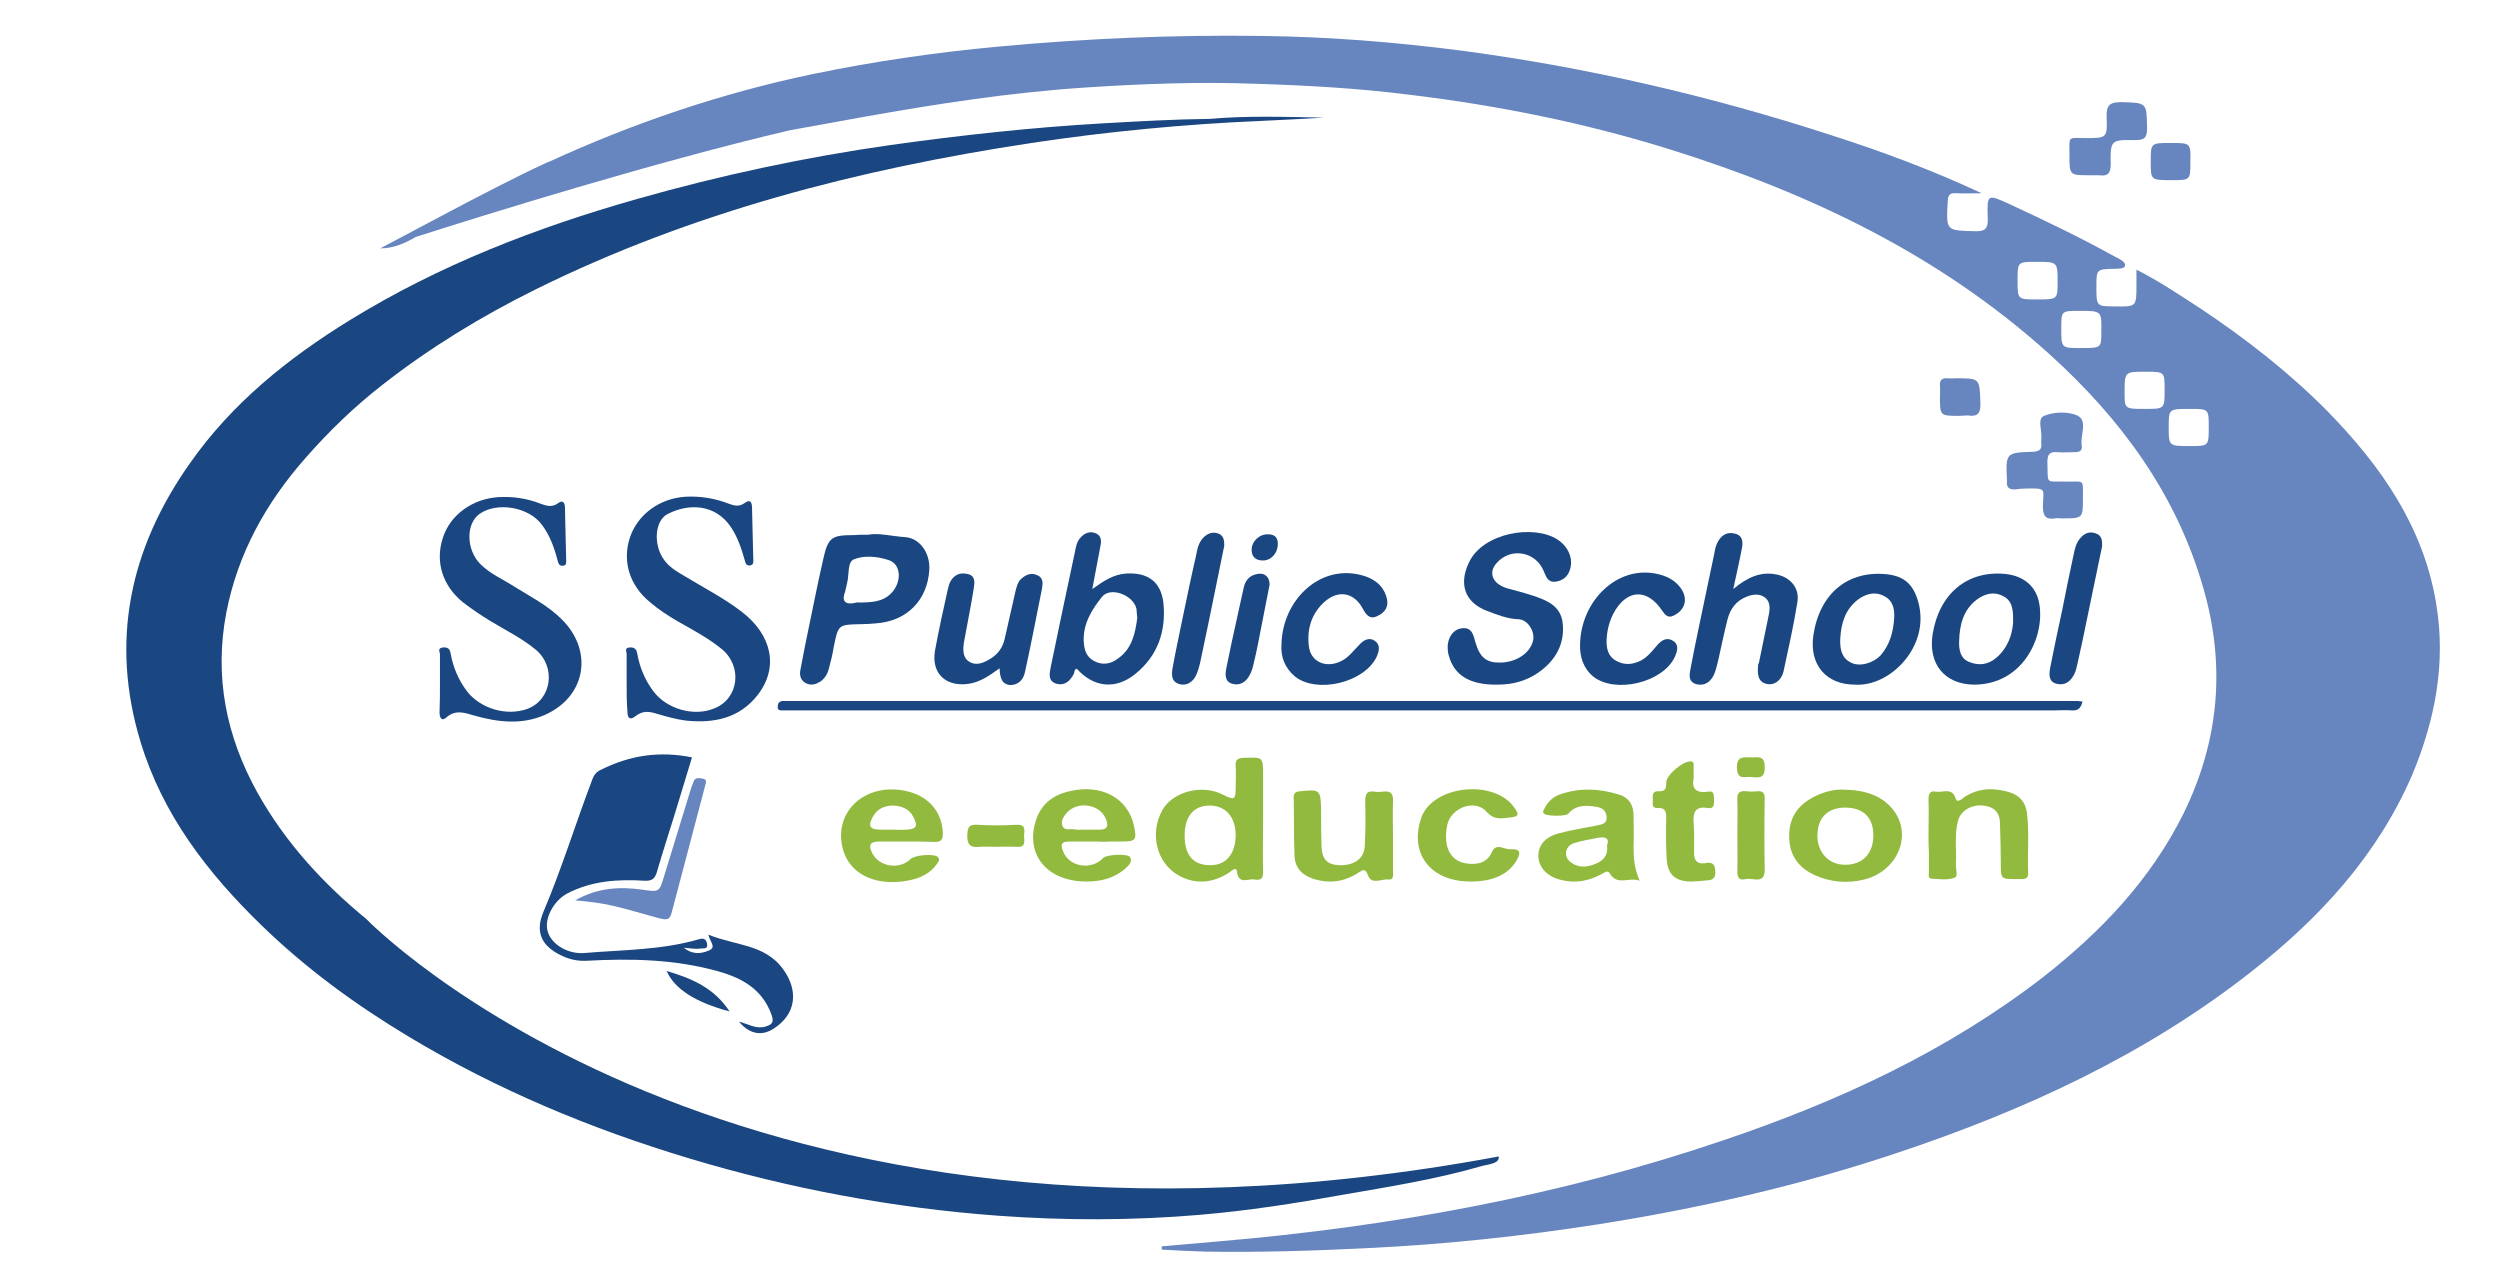 <?xml version="1.0" encoding="utf-8"?>
<!-- Generator: Adobe Illustrator 19.0.0, SVG Export Plug-In . SVG Version: 6.00 Build 0)  -->
<svg version="1.1" id="Layer_1" xmlns="http://www.w3.org/2000/svg" xmlns:xlink="http://www.w3.org/1999/xlink" x="0px" y="0px"
	 viewBox="0 0 612 313" style="enable-background:new 0 0 612 313;" xml:space="preserve">
<style type="text/css">
	.st0{fill:#1A4681;}
	.st1{fill:#91BA3E;}
	.st2{fill:#6785BF;}
</style>
<path id="XMLID_301_" class="st0" d="M173.4,228.8c6.6,2.7,13.7,2.3,18.2,8.3c4,5.4,3.3,11.2-2.2,14.7c-2.9,1.9-5.9,1.4-8.5-1.7
	c2.4,0.6,4.2,1.9,6.5,1.2c1.6-0.5,2.1-1,1.5-2.8c-2.2-6.2-7-9-13-10.7c-10.7-3-21.5-3.2-32.4-2.6c-2.3,0.1-4.3-0.4-6.3-1.4
	c-4.7-2.3-6.2-5.7-4.2-10.5c4.5-10.6,7.9-21.7,12-32.5c0.4-1.1,1-1.9,2.2-2.4c7-3.5,14.2-4.6,22.2-3c-1.4,4.5-2.7,9-4.1,13.5
	c-1.5,4.9-3.1,9.7-4.5,14.6c-0.5,1.6-1.2,2.2-3,2.1c-6.5-0.4-12.9,0-18.9,3.1c-3.4,1.8-5.8,6.3-4.8,9.4c1,3.2,5,5.5,8.9,5.2
	c9.5-0.8,19-0.7,28.2-3.4c1.3-0.4,1.8,0.3,1.9,1.3c0.2,1.2-0.9,0.9-1.6,1c-1.4,0.2-2.7-0.1-4.1-0.2c1.9,1.6,4,1.6,6.1,0.7
	C175.5,231.9,173.8,230.6,173.4,228.8z"/>
<path id="XMLID_300_" class="st0" d="M107.7,167.1c0-2.3,0-4.6,0-6.9c0-0.6-0.7-1.5,0.7-1.7c1.2-0.1,1.7,0.3,1.9,1.4
	c0.6,3.4,1.9,6.5,4,9.3c3.3,4.3,9.8,6.2,14.9,4.3c5.9-2.3,7-10.3,1.9-14.5c-3.4-2.8-7.3-4.7-11.1-7c-2.3-1.4-4.5-2.9-6.6-4.5
	c-5.1-4.1-6.9-10-5-15.8c1.8-5.7,7.3-9.6,13.6-10c3.6-0.2,7,0.3,10.3,1.6c1.4,0.5,2.8,1,4.3-0.1c1.1-0.9,1.7-0.2,1.7,1.1
	c0.1,4.3,0.2,8.6,0.3,12.8c0,0.7,0.1,1.4-0.9,1.4c-0.9,0-1-0.6-1.2-1.3c-0.8-3.1-1.9-6.2-3.9-8.8c-3.2-4.3-10.9-5.6-15.2-2.6
	c-3.4,2.4-3.3,8.8,0.2,12.3c2.4,2.4,5.5,3.7,8.3,5.5c4,2.5,8.2,4.6,11.6,8c7.8,7.7,6,18.9-4.1,23.4c-5.7,2.5-11.5,1.8-17.2,0.2
	c-2.4-0.7-4.7-1.6-7,0.5c-1.2,1-1.6-0.2-1.6-1.3C107.7,172,107.7,169.5,107.7,167.1C107.7,167.1,107.7,167.1,107.7,167.1z"/>
<path id="XMLID_299_" class="st0" d="M153.4,167c0-2.3,0-4.6,0-6.9c0-0.6-0.6-1.5,0.7-1.6c1.2-0.1,1.7,0.4,1.9,1.5
	c0.6,3.4,1.9,6.5,4,9.3c3.3,4.3,9.9,6.2,14.9,4.1c6-2.4,6.9-10.3,1.8-14.5c-3.3-2.7-7.1-4.7-10.8-6.8c-2.4-1.4-4.7-2.9-6.8-4.7
	c-5-4.1-6.8-10-4.9-15.8c1.9-5.7,7.3-9.6,13.6-10c3.7-0.2,7.2,0.4,10.6,1.7c1.3,0.5,2.5,0.8,3.8-0.1c1.6-1.2,1.9-0.1,1.9,1.3
	c0.1,4.1,0.2,8.2,0.3,12.3c0,0.6,0.2,1.4-0.7,1.6c-1,0.2-1.2-0.5-1.4-1.3c-0.8-2.8-1.7-5.6-3.4-8.1c-3.7-5.5-10.1-5.9-15.4-3.2
	c-3.3,1.6-3.6,7.7-0.9,11.3c1.3,1.8,3.2,2.9,5.1,4c4.6,2.8,9.5,5.3,13.8,8.6c7.5,5.7,9.2,13.7,4,20.4c-4.5,5.8-10.8,7-17.6,6.3
	c-2.4-0.3-4.8-1-7.2-1.7c-1.9-0.6-3.5-0.7-5.1,0.6c-1.4,1.1-2,0.5-2-1.1C153.4,171.9,153.4,169.5,153.4,167
	C153.4,167,153.4,167,153.4,167z"/>
<path id="XMLID_298_" class="st0" d="M509.8,171.7c-0.4,1.7-1.1,2.3-2.6,2.2c-1.4-0.1-2.9,0-4.3,0c-103.2,0-206.3,0-309.5,0
	c-0.6,0-1.1,0-1.7,0c-0.7,0-1.4,0.1-1.3-1c0-0.8,0.4-1.2,1.2-1.3c0.6,0,1.1,0,1.7,0c105.2,0,210.3,0,315.5,0
	C509,171.7,509.3,171.7,509.8,171.7z"/>
<path id="XMLID_297_" class="st0" d="M366.1,167.6c-6.3,0-10.1-2.3-11.4-7c-0.2-0.6-0.3-1.3-0.3-2c-0.1-2.5,1.4-4.6,3.5-4.8
	c2.6-0.3,2.8,1.9,3.3,3.5c1.1,3.7,2.7,5,6.2,4.9c3.8-0.1,7.2-2.3,7.9-5.4c0.5-2.2-1.3-5.1-3.5-5.2c-2.8-0.1-5.3-1.1-7.9-2.1
	c-5.4-2.1-6.8-6.6-4.3-11.8c3.4-7.3,15.9-9.4,21.7-5.6c2.6,1.7,3.8,4.5,3.1,7.1c-0.5,1.8-1.6,2.9-3.6,3.2c-2,0.2-2.3-1.3-2.9-2.6
	c-1.9-4.7-7.9-5.9-11.4-2.1c-2.3,2.4-1.2,5.2,2.4,6.3c2.1,0.6,4.2,1.1,6.3,1.8c3.3,1.1,6.7,2.4,7.3,6.4c0.6,4.3-0.9,8.1-4.1,11
	C374.9,166.4,370.7,167.7,366.1,167.6z"/>
<path id="XMLID_294_" class="st0" d="M212.5,130.9c2.7-0.5,5.9,0.4,9.2,0.6c3.5,0.3,6,3.9,5.8,7.9c-0.4,7.5-5.5,12.7-13.1,13.2
	c-1.2,0.1-2.5,0.2-3.7,0.2c-5.5,0.1-5.5,0.1-6.6,5.6c-0.3,1.8-0.7,3.5-1.2,5.3c-0.3,1.2-0.9,2.3-2,3.1c-1.1,0.7-2.2,1.1-3.5,0.5
	c-1.3-0.6-1.7-1.8-1.5-3.1c0.7-3.7,1.4-7.4,2.2-11.1c1.1-5.4,2.2-10.8,3.4-16.1c1.2-5.4,2-6,7.4-6
	C210,130.9,210.9,130.9,212.5,130.9z M210.8,147.5c2.2-0.1,5.1,0,7.3-2.2c2.8-2.8,2.5-7.3-0.6-8.2c-2.7-0.9-5.9-1.2-8.4-0.2
	c-1.7,0.6-1.2,3.7-1.7,5.7c-0.2,0.7-0.3,1.5-0.5,2.2c-0.9,2.3-0.1,3.3,2.4,2.8C209.6,147.4,209.9,147.5,210.8,147.5z"/>
<path id="XMLID_291_" class="st0" d="M267.4,144.2c2.8-2,5.2-3.6,8.3-3.8c5.3-0.3,8.5,2,9.1,7.2c0.7,6.9-1.4,13-6.9,17.4
	c-4.8,3.9-10.2,3.3-14.3-1.3c-0.7,0.2-0.5,0.9-0.8,1.4c-0.9,1.6-2.1,2.8-4.1,2.3c-2.2-0.6-1.8-2.5-1.5-4c2-9.8,4.1-19.6,6.2-29.5
	c0.2-1,0.6-1.8,1.3-2.5c0.9-0.9,2.1-1.4,3.4-0.9c1.4,0.5,1.6,1.7,1.3,3.1C268.8,136.9,268.1,140.3,267.4,144.2z M278.4,151.3
	c-0.1-0.8-0.1-1.5-0.2-2.3c-0.8-3.4-6.5-5.5-8.5-2.8c-2.4,3-4.6,6.5-4.4,10.8c0.1,2,0.6,3.8,2.5,4.8c2,1.1,4.1,0.8,5.9-0.6
	C277.1,158.8,277.9,155.1,278.4,151.3z"/>
<path id="XMLID_288_" class="st1" d="M309.2,200.5c0,4.3-0.1,8.6,0,12.8c0.1,1.7-0.5,2.3-2.1,2c-1.5-0.3-3.9,1.4-4.3-2
	c-0.2-1.3-1.4,0-1.9,0.3c-4,2.6-8.2,3-12.4,0.7c-5.4-3.1-7.1-10.2-4-15.9c2.5-4.6,9.7-6.5,14.8-3.9c3,1.5,3.2,1.3,3.2-2
	c0-1.6,0.1-3.2,0-4.8c-0.2-1.8,0.6-2.2,2.3-2.2c4.4-0.1,4.4-0.2,4.4,4.3C309.2,193.3,309.2,196.9,309.2,200.5
	C309.2,200.5,309.2,200.5,309.2,200.5z M290,204.5c0,4.9,2.1,7.3,6.3,7.3c3.9,0,6.2-2.8,6.2-7.5c-0.1-4.4-2.5-7.1-6.4-7.1
	C292.2,197.2,290,199.9,290,204.5z"/>
<path id="XMLID_287_" class="st0" d="M424.3,144.2c3.5-2.9,6.7-4.3,10.4-3.6c3.5,0.6,5.9,3.3,5.3,6.8c-0.9,5.7-2.2,11.4-3.4,17
	c-0.5,2.1-2.2,3.5-4.2,3c-2.2-0.5-2.2-2.7-2-4.7c0-0.2,0.2-0.3,0.2-0.5c0.8-3.9,1.6-7.8,2.4-11.7c0.3-1.5,0.4-3.2-0.9-4.2
	c-1.4-1.1-3.1-0.8-4.6-0.2c-2.5,1-3.9,2.9-4.6,5.5c-0.8,3.2-1.5,6.5-2.2,9.7c-0.3,1.3-0.6,2.6-1.1,3.8c-0.8,1.8-2.3,2.9-4.3,2.4
	c-2.2-0.6-1.7-2.6-1.4-4.1c1.1-5.9,2.4-11.7,3.6-17.6c0.7-3.3,1.4-6.7,2.1-10c0.2-0.9,0.3-1.9,0.7-2.7c0.8-1.8,2.2-3,4.3-2.5
	c2.3,0.5,2.1,2.5,1.7,4.2C425.8,137.5,425.1,140.4,424.3,144.2z"/>
<path id="XMLID_284_" class="st0" d="M483.2,167.6c-7.2-0.1-11.2-5.1-10.1-12.3c1.6-10,8.5-15.7,17.8-14.8c4.7,0.5,7.8,3.2,8.4,7.8
	C500.4,156.4,495,167.6,483.2,167.6z M492.8,152.5c0.1-3.3-0.2-5.5-2.5-6.6c-2.3-1.2-4.5-0.5-6.4,0.9c-3.3,2.5-4.2,6.2-4.3,10.1
	c-0.1,2.2,0.3,4.4,2.6,5.2c2.2,0.9,4.5,0.6,6.4-1C491.6,158.6,492.6,155.2,492.8,152.5z"/>
<path id="XMLID_281_" class="st0" d="M454.1,167.6c-7.1,0-11.2-4.9-10.2-12c1.5-10.3,8.5-16.1,18.2-15c4,0.5,6.3,2.4,7.5,6.8
	C472.6,158.3,462.6,168.2,454.1,167.6z M463.7,151.2c0.1-2.2-0.3-4.2-2.5-5.3c-2.3-1.2-4.5-0.5-6.4,0.9c-3.1,2.4-4.1,5.8-4.3,9.5
	c-0.1,2.4,0.2,4.7,2.6,5.9c2.1,1.1,5.4,0.2,7.3-1.8C462.7,157.7,463.5,154.6,463.7,151.2z"/>
<path id="XMLID_280_" class="st0" d="M244.7,163.6c-2.5,1.8-4.8,3.4-7.6,3.8c-5.6,0.8-9.2-2.6-8.2-8.2c0.9-4.9,2-9.9,3.1-14.8
	c0.2-0.7,0.3-1.5,0.7-2.1c0.9-1.6,2.3-2.2,4.1-1.8c2,0.4,1.8,2,1.6,3.4c-0.7,4.4-1.6,8.8-2.4,13.2c-0.3,1.8-0.4,3.9,1.3,4.9
	c1.8,1.1,3.7,0.2,5.4-0.9c1.7-1.1,2.7-2.6,3.2-4.5c0.9-4,1.8-7.9,2.7-11.9c0.3-1.1,0.5-2.2,1.4-3c1.1-1,2.4-1.6,3.9-0.9
	c1.5,0.6,1.4,1.9,1.2,3.2c-1.4,6.9-2.7,13.8-4.2,20.6c-0.4,1.8-1.6,3.1-3.6,3.1C245.1,167.5,244.8,165.7,244.7,163.6z"/>
<path id="XMLID_277_" class="st1" d="M401.4,215.6c-2.7-1-5.5,1.4-7.4-1.9c-0.5-0.8-1.3,0-2,0.3c-3.1,1.7-6.4,2.3-9.9,1.4
	c-3.3-0.8-5.4-3-5.5-5.7c-0.1-2.7,1.6-4.8,5-5.7c3-0.8,6.1-1.3,9.2-1.9c1.2-0.3,2.6-0.3,2.5-2.1c-0.1-1.6-1.1-2.3-2.6-2.5
	c-2.5-0.4-4.9-0.5-6.8,1.7c-0.6,0.7-5.3,0.6-5.9,0c-0.5-0.5-0.1-0.9,0.1-1.3c0.8-1.6,2-2.8,3.7-3.4c4.8-1.7,9.7-1.5,14.5,0
	c2.6,0.8,3.6,2.7,3.6,5.2c0,2.5,0.1,4.9,0,7.4C399.9,209.8,400,212.5,401.4,215.6z M393.4,207c0.7-2-0.6-2.2-2.3-1.9
	c-1.9,0.4-3.9,0.7-5.8,1.3c-2.1,0.7-2.6,3.1-1,4.5c1.9,1.6,4,1.5,6.2,0.6C392.3,210.8,393.7,209.6,393.4,207z"/>
<path id="XMLID_274_" class="st1" d="M451.2,193.3c5.4,0.1,9.7,1.4,12.6,5.4c4.3,6.2,0.5,14.6-7.4,16.6c-4.1,1-8.1,0.7-12-1
	c-4.3-1.9-6.5-5.2-6.4-9.8c0-4.7,2.5-7.8,6.6-9.7C446.9,193.7,449.3,193.2,451.2,193.3z M458.6,204.5c0-4.4-2.5-6.8-6.9-6.8
	c-4.3,0-6.8,2.5-6.8,6.9c0,4.1,2.8,7.1,6.8,7.1C456,211.7,458.6,208.9,458.6,204.5z"/>
<path id="XMLID_271_" class="st1" d="M268.8,206c-2.4,0-4.8,0-7.1,0c-1.9,0-2.1,0.8-1.5,2.3c1.4,3.9,6.9,4.9,9.9,1.7
	c0.8-0.8,5.9-1.1,6.5-0.2c0.8,1.2-0.4,2.1-1.1,2.8c-2.7,2.4-6,3.2-9.5,3.2c-9.7,0-15.1-6.6-12.4-15c1.3-4,4.2-6.2,8.2-7.1
	c7.8-1.9,14.4,1.7,15.8,8.5c0.7,3.4,0.5,3.8-3,3.8c-1,0-1.9,0-2.9,0C270.7,206.1,269.8,206.1,268.8,206
	C268.8,206,268.8,206,268.8,206z M265.5,203.1C265.5,203.1,265.5,203.1,265.5,203.1c1.1,0,2.3,0,3.4,0c2.3,0.1,2.6-1,1.7-2.9
	c-1.6-3.4-6.8-4.1-9.4-1.3c-0.8,0.9-1.6,2.1-1.1,3.3c0.5,1.2,1.8,0.7,2.8,0.8C263.7,203.2,264.6,203.1,265.5,203.1z"/>
<path id="XMLID_268_" class="st1" d="M221.9,206c-2.2,0-4.4,0-6.6,0c-2.4,0-2.8,0.9-1.7,3c1.8,3.3,6.7,3.9,9.3,1.3
	c1-1,5.8-1.4,6.7-0.5c0.7,0.8-0.1,1.4-0.4,1.9c-2.1,2.8-5.2,3.7-8.5,4.1c-7.1,0.8-12.5-2.1-14.2-7.4c-2.9-9.2,4.9-16.9,15.1-14.8
	c5.5,1.1,8.9,4.9,9.2,10.1c0.1,1.7-0.3,2.5-2.1,2.4C226.5,206,224.2,206,221.9,206C221.9,206,221.9,206,221.9,206z M218.4,203.1
	C218.4,203.1,218.4,203.1,218.4,203.1c1.1,0,2.3,0.1,3.4,0c2.5-0.1,3-0.8,1.8-3.1c-1-2-2.9-2.7-4.9-2.8c-2.1,0-3.9,0.7-5,2.7
	c-1.3,2.3-0.8,3.2,1.9,3.2C216.5,203.1,217.5,203.1,218.4,203.1z"/>
<path id="XMLID_267_" class="st1" d="M472.1,204.5c0-3,0.1-5.9,0-8.9c0-1.3,0.4-2.1,1.8-1.8c1.7,0.3,4-1.2,4.9,1.8
	c0.3,1,1.5,0,2.1-0.5c3.6-2.3,7.3-2.3,11.2-1.1c2.4,0.8,3.8,2.5,4.1,5c0.6,4.9,0.1,9.9,0.3,14.8c0,0.9-0.4,1.4-1.4,1.4
	c-0.5,0-1,0-1.4,0c-3.9,0-3.9,0-3.9-3.8c0-3.2-0.1-6.5-0.2-9.7c0-2.8-1.4-4.2-4.1-4.5c-2.9-0.3-5.6,1.3-6.2,3.8
	c-0.9,3.5-0.3,7-0.5,10.5c-0.1,1.2,0.7,3.1-0.4,3.4c-1.7,0.6-3.7,0.3-5.6,0.2c-0.9-0.1-0.6-1-0.6-1.6c0-1.5,0-3,0-4.6
	C472.1,207.5,472.1,206,472.1,204.5z"/>
<path id="XMLID_266_" class="st1" d="M341,204.6c0,2.9,0,5.7,0,8.6c0,0.8,0.3,2.3-1.1,2.1c-1.7-0.2-4.1,1.4-5-1
	c-0.7-1.8-1.2-1.4-2.3-0.7c-3.5,2.3-7.2,2.8-11.2,1.5c-2.7-0.9-4.4-2.7-4.5-5.6c-0.2-4.7-0.1-9.5-0.2-14.3c0-1.1,0.5-1.4,1.5-1.5
	c5-0.5,5.1-0.4,5.2,4.7c0,2.9,0,5.7,0.1,8.6c0.1,3.4,1.4,4.7,4.4,4.8c3.6,0.1,6.1-1.6,6.2-4.8c0.2-3.6,0.2-7.2,0.1-10.8
	c0-1.8,0.4-2.7,2.3-2.4c0.6,0.1,1.3,0.1,2,0c2.1-0.3,2.6,0.6,2.5,2.5C340.9,199.1,341,201.8,341,204.6z"/>
<path id="XMLID_265_" class="st0" d="M313.7,157.8c0.2-10.7,9.1-19.5,19.2-17.1c3,0.7,5.5,2.2,6.5,5.4c0.7,2.2-0.2,3.8-2.2,4.7
	c-2,1-2.9-0.5-3.7-2c-2.1-3.7-5.7-4.4-9-1.7c-3.4,2.9-4.6,6.8-4.1,11c0.4,4,4.3,5.6,8,3.7c1.8-0.9,3-2.6,4.4-4
	c1-1.1,2.4-1.9,3.8-0.9c1.4,1,1,2.5,0.4,3.9c-3,6.3-14.6,9.1-20,4.8C314.4,163.4,313.5,160.6,313.7,157.8z"/>
<path id="XMLID_264_" class="st0" d="M386.8,157.7c0.2-10.5,9-19.4,18.9-17.2c2.3,0.5,4.3,1.5,5.7,3.4c1.9,2.6,1.2,5.4-1.7,6.8
	c-1.4,0.7-2.1-0.2-2.8-1.2c-3.7-5.6-8.8-5.3-12,0.8c-1,2-1.5,4.1-1.6,6.3c-0.1,2,0.3,4.1,2.4,5.2c2,1.1,4,0.9,6-0.1
	c1.7-0.9,2.9-2.5,4.1-3.9c1-1.1,2.3-1.9,3.8-0.9c1.5,1,1,2.5,0.4,3.9c-2.9,6.3-14.6,9.1-20,4.8C387.5,163.5,386.7,160.6,386.8,157.7
	z"/>
<path id="XMLID_263_" class="st1" d="M360,215.8c-9.5,0-14.8-6.4-12.3-14.9c0.2-0.5,0.3-1.1,0.6-1.6c3.7-7.3,17.8-8.3,22.4-1.6
	c1,1.4,1.4,2.2-0.9,2.4c-2.2,0.2-3.9,0.8-5.9-1.4c-2.8-3.2-8.7-1-9.6,3.2c-1.1,5.4,0.7,9,4.9,9.5c2.4,0.3,4.8-0.1,6-2.8
	c1.1-2.4,3-0.6,4.5-0.7c3-0.2,2.4,1.3,1.4,3C369,214.2,365.3,215.8,360,215.8z"/>
<path id="XMLID_262_" class="st2" d="M504.8,126.9c-0.6,0-1.2-0.1-1.7,0c-2.4,0.4-3-0.7-3-3c0.1-4.4,1.1-4.4-4.4-4.3
	c-0.8,0-1.5,0.1-2.3,0.2c-1.3,0.1-2.3-0.3-2.1-1.9c0-0.1,0-0.2,0-0.3c-0.3-6.7-0.3-6.8,6.3-7c1.6-0.1,2.3-0.5,2.1-2.1
	c0-0.3,0-0.6,0-0.9c0.3-2-1.1-5.1,0.7-5.8c2.4-1,5.8-1.1,8.1-0.1c2.7,1.3,0.7,4.8,1.1,7.3c0.3,1.7-1,1.7-2.2,1.7
	c-1.2,0-2.5,0.1-3.7,0c-1.9-0.2-2.5,0.5-2.5,2.4c0.2,5.8-0.6,4.6,4.6,4.8c4.5,0.1,4.1-0.9,4.1,4.1
	C509.9,126.9,509.9,126.9,504.8,126.9z"/>
<path id="XMLID_261_" class="st1" d="M414.6,190.6c-0.5,2.2,0.4,3.7,3.5,3.2c1.7-0.3,1.4,1,1.5,2.1c0,1.1,0,2.2-1.6,1.9
	c-2.9-0.5-3.6,1-3.4,3.6c0.2,2.5,0.1,4.9,0.1,7.4c0,2,0.9,2.8,2.8,2.5c1.5-0.3,2.3,0.1,2.4,1.8c0.1,1.5-0.3,2.3-1.8,2.4
	c-1.4,0.1-2.9,0.3-4.3,0.3c-3.8-0.1-5.6-1.8-5.8-5.6c-0.2-3.3-0.2-6.7-0.1-10c0-1.4-0.2-2.5-2-2.4c-1.8,0.1-1.2-1.3-1.3-2.3
	c-0.1-1.1,0.1-1.9,1.5-1.8c1.7,0.1,1.8-0.9,1.8-2.2c0-1.8,4.3-5.4,6.1-5.1c0.7,0.1,0.6,0.6,0.6,1
	C414.6,188.4,414.6,189.2,414.6,190.6z"/>
<path id="XMLID_260_" class="st0" d="M514.6,133.7c-1.3,6.1-2.5,12.2-3.8,18.3c-0.7,3.4-1.4,6.9-2.2,10.3c-0.2,0.9-0.4,1.9-0.8,2.7
	c-0.9,1.8-2.3,2.9-4.3,2.4c-2.1-0.5-1.9-2.4-1.6-4c0.9-4.6,1.9-9.3,2.9-13.9c0.9-4.5,1.8-9.1,2.8-13.6c0.3-1.5,0.6-3,1.7-4.2
	c1-1.2,2.3-1.7,3.8-1.1C514.6,131.1,514.6,132.4,514.6,133.7z"/>
<path id="XMLID_259_" class="st0" d="M299.7,133.6c-1.3,6.2-2.5,12.4-3.8,18.6c-0.7,3.3-1.4,6.7-2.1,10c-0.3,1.2-0.6,2.4-1.2,3.5
	c-0.9,1.5-2.4,2.3-4.1,1.7c-1.7-0.6-1.7-2.1-1.5-3.6c0.7-4,1.6-8,2.4-12c1.1-5.3,2.2-10.6,3.4-15.8c0.3-1.6,0.6-3.2,1.8-4.4
	c1-1,2.2-1.5,3.6-1C299.6,131.1,299.7,132.3,299.7,133.6z"/>
<path id="XMLID_258_" class="st2" d="M140.8,220.4c5.5-3.1,10.9-3.4,16.5-2.6c4.1,0.6,4.1,0.6,5.3-3.4c2.2-7.2,4.4-14.4,6.6-21.5
	c0.2-0.5,0.4-1.1,0.6-1.6c0.4-1.1,1.4-0.8,2.2-0.7c1.2,0.2,0.8,1.1,0.6,1.8c-2.7,10.4-5.5,20.8-8.2,31.1c-0.5,2-1.6,1.6-3,1.3
	c-5.3-1.4-10.6-3.2-16-3.9C144,220.7,142.7,220.6,140.8,220.4z"/>
<path id="XMLID_257_" class="st2" d="M511.5,42.9c-4.9,0-4.9,0-4.9-5c0-4.8-0.5-4.1,4.1-4.1c5,0,5.2,0,5-5.2c-0.1-3,0.9-3.6,3.7-3.6
	c6.2,0.2,6.1,0.1,6.2,6.4c0,2.3-0.6,2.9-2.9,2.9c-6-0.1-6.1,0-6,6c0,2.2-0.8,2.9-2.8,2.6C513,42.9,512.3,42.9,511.5,42.9z"/>
<path id="XMLID_256_" class="st0" d="M310.8,143.1c-0.9,4.8-1.9,9.5-2.8,14.3c-0.3,1.7-0.7,3.3-1.1,5c-0.2,1-0.5,2-1,2.9
	c-0.9,1.7-2.4,2.6-4.2,2.1c-1.9-0.5-1.8-2.3-1.5-3.8c0.8-4.1,1.7-8.1,2.6-12.2c0.6-2.6,1.1-5.2,1.7-7.7c0.4-1.6,1.3-2.7,2.9-3.1
	C309.4,140,310.8,141.1,310.8,143.1z"/>
<path id="XMLID_255_" class="st1" d="M425.3,204.5c0-2.9,0.1-5.7,0-8.6c-0.1-1.8,0.5-2.4,2.2-2.2c0.8,0.1,1.7,0.1,2.6,0
	c1.5-0.1,1.9,0.4,1.9,1.9c-0.1,5.7-0.1,11.4,0,17.1c0.1,4-2.9,2.1-4.6,2.5c-2.2,0.5-2.1-1-2.1-2.5
	C425.4,210.1,425.3,207.3,425.3,204.5z"/>
<path id="XMLID_254_" class="st1" d="M243.5,207.3c-1.2,0-2.5-0.1-3.7,0c-2.4,0.3-3.1-0.7-3-3c0.1-1.8,0.4-2.5,2.4-2.4
	c3.2,0.2,6.5,0.2,9.7,0c2.2-0.1,1.9,1.3,1.8,2.5c-0.1,1.2,0.7,3.1-1.8,2.9C247.1,207.2,245.3,207.3,243.5,207.3z"/>
<path id="XMLID_253_" class="st2" d="M479.6,101.8c-4.7,0-4.7,0-4.7-4.8c0-0.9,0.1-1.7,0-2.6c-0.1-1.4,0.5-1.9,1.9-1.8
	c0.7,0.1,1.3,0,2,0c5.9,0,5.8,0,6,6c0.1,2.5-0.6,3.5-3.1,3.1C480.9,101.7,480.2,101.8,479.6,101.8z"/>
<path id="XMLID_252_" class="st2" d="M531.4,35c4.9,0,4.9,0,4.8,4.7c0,4.4,0,4.4-4.6,4.4c-5.1,0-5.1,0-5.1-4.5
	C526.5,35,526.5,35,531.4,35z"/>
<path id="XMLID_251_" class="st0" d="M178.6,247.6c-8.3-2.2-13.5-5.5-15.4-9.9C169.3,239.5,174.8,241.8,178.6,247.6z"/>
<path id="XMLID_250_" class="st1" d="M428.6,190.2c-1.5-0.1-3.3,0.8-3.4-2.2c-0.1-3,1.7-2.6,3.4-2.6c1.5,0.1,3.4-0.7,3.4,2.3
	C432.1,190.7,430.5,190.4,428.6,190.2z"/>
<path id="XMLID_249_" class="st0" d="M312.8,133.3c0,2.1-1.7,4-3.7,3.9c-1.6,0-2.7-0.8-2.7-2.6c0-2.1,1.9-3.9,4.1-3.8
	C312,130.8,312.9,131.6,312.8,133.3z"/>
<path id="XMLID_5_" class="st0" d="M89.7,225L89.7,225c-10.6-8.7-19.9-18.8-26.7-31c-7.6-13.7-10.6-28.3-7.6-44
	c2.8-14.5,9.7-26.9,19.4-37.9c5.7-6.5,11.9-12.5,18.7-17.8c11.6-9.1,24.2-16.8,37.5-23.4c38.4-19,79.3-29.5,121.5-35.9
	c18.6-2.8,37.4-4.6,56.2-5.4c4.9-0.2,9.8-0.5,15.4-0.8c-9.8-0.2-18.9-0.5-27.9,0.3c-8.8,0.1-17.5,0.6-26.3,1.1
	c-17.4,1-34.7,2.9-51.9,5.3c-21,3-41.6,7.4-62,13.2c-24.7,7-48.5,16.2-70.4,29.7c-15.1,9.3-28.8,20.3-39.1,35
	c-14.7,20.8-19.6,43.5-12.1,68.2c5.4,17.8,16.4,32.1,29.6,44.9c10.9,10.6,23.1,19.5,36.1,27.3c21.6,13,44.7,22.6,68.7,29.8
	c24.6,7.4,49.8,12.1,75.4,14c16.5,1.2,32.9,1.2,49.4-0.2c11.8-1,23.4-2.8,35-4.9c11.5-2,23-3.8,34.3-7.1c1.5-0.4,4.2-0.5,4-2.3
	C179.4,318,89.7,225,89.7,225z"/>
<path id="XMLID_7_" class="st2" d="M596.4,147.9c-3.1-19-13.6-33.9-26.6-47.2c-9.4-9.5-19.9-17.7-31-25.1
	c-5.1-3.3-10.1-6.7-15.8-9.6c0,1.5,0,2.6,0,3.8c0,5.3,0,5.3-5.2,5.2c-4.6,0-4.6,0-4.6-4.8c0-4.3,0-4.3,4.4-4.4c1,0,2.4,0,2.6-0.7
	c0.2-0.9-1-1.5-1.9-2c-0.2-0.1-0.5-0.2-0.8-0.4C509.2,58.1,500.6,54,492,50c-5.5-2.5-5.6-2.6-5.4,3.4c0.1,2.4-0.5,3.3-3.1,3.2
	c-7.1-0.2-7.1,0-6.7-7.3c0.1-1.5,0.4-2.1,2-2c2.1,0.1,4.2,0,6.3,0c-12-5.6-24.3-10.2-36.8-14.2c-29.5-9.6-59.7-16.6-90.5-20.7
	C341.5,10.3,325.3,9,309,8.8c-21.5-0.3-43,0.6-64.5,2.6c-15.2,1.4-30.4,3.6-45.4,6.7c-22.5,4.7-44,12-64.7,21.5l0,0l-0.1,0
	c-4.4,2-8.8,4.2-13.1,6.4c-9.4,4.8-18.8,9.9-28.1,14.8c3.3,0,6.1-1.3,8.7-2.8c17.5-5.6,58.3-18.3,91.5-26.1c5.7-1,11.4-2.1,17.1-3.1
	c18.4-3.3,37-6.2,55.7-7.4c13.7-0.9,27.4-1.4,41.1-0.9c12.7,0.4,25.3,1.1,37.9,2.7c21.6,2.6,43,6.9,63.8,13.4
	c34.2,10.7,65.9,25.8,92.7,50c17.5,15.8,31.1,34.2,37.7,57.1c5.6,19.1,4,37.6-4.8,55.5c-8,16.1-20.1,28.8-34.1,39.8
	c-23.6,18.3-50.3,30.6-78.4,40.1c-40.2,13.7-81.6,21.2-123.8,24.8c-4.6,0.4-9.2,0.8-13.8,1.2c0,0.3,0,0.5,0,0.8
	c3.6,0.2,7.1,0.4,10.7,0.5c13.4,0.2,26.8-0.2,40.3-0.9c18.7-0.9,37.3-2.9,55.9-5.8c24.7-3.9,48.9-9.4,72.6-17.3
	c31.3-10.4,61.1-24,87.3-44.6c16.7-13.1,30.8-28.4,39.3-48.1C596.1,176.3,598.8,162.4,596.4,147.9z M498.5,73.3
	c-4.6,0-4.6,0-4.6-4.7c0-4.5,0-4.5,4.6-4.5c5.2,0,5.2,0,5.2,5C503.7,73.3,503.7,73.3,498.5,73.3z M514.4,81.3c0,3.9,0,3.9-5.1,3.9
	c-4.7,0-4.7,0-4.7-4.8c0-4.3,0-4.3,4.4-4.3C514.5,76.1,514.5,76.1,514.4,81.3z M525.1,100.1c-5,0-5,0-5-4c0-5.1,0-5.1,5.1-5.1
	c4.7,0,4.7,0,4.7,4.4C529.9,100.1,529.9,100.1,525.1,100.1z M536.1,109.2c-5.2,0-5.2,0-5.2-4.7c0-4.4,0-4.4,5.2-4.4
	c4.6,0,4.6,0,4.6,4.4C540.7,109.2,540.7,109.2,536.1,109.2z"/>
</svg>
